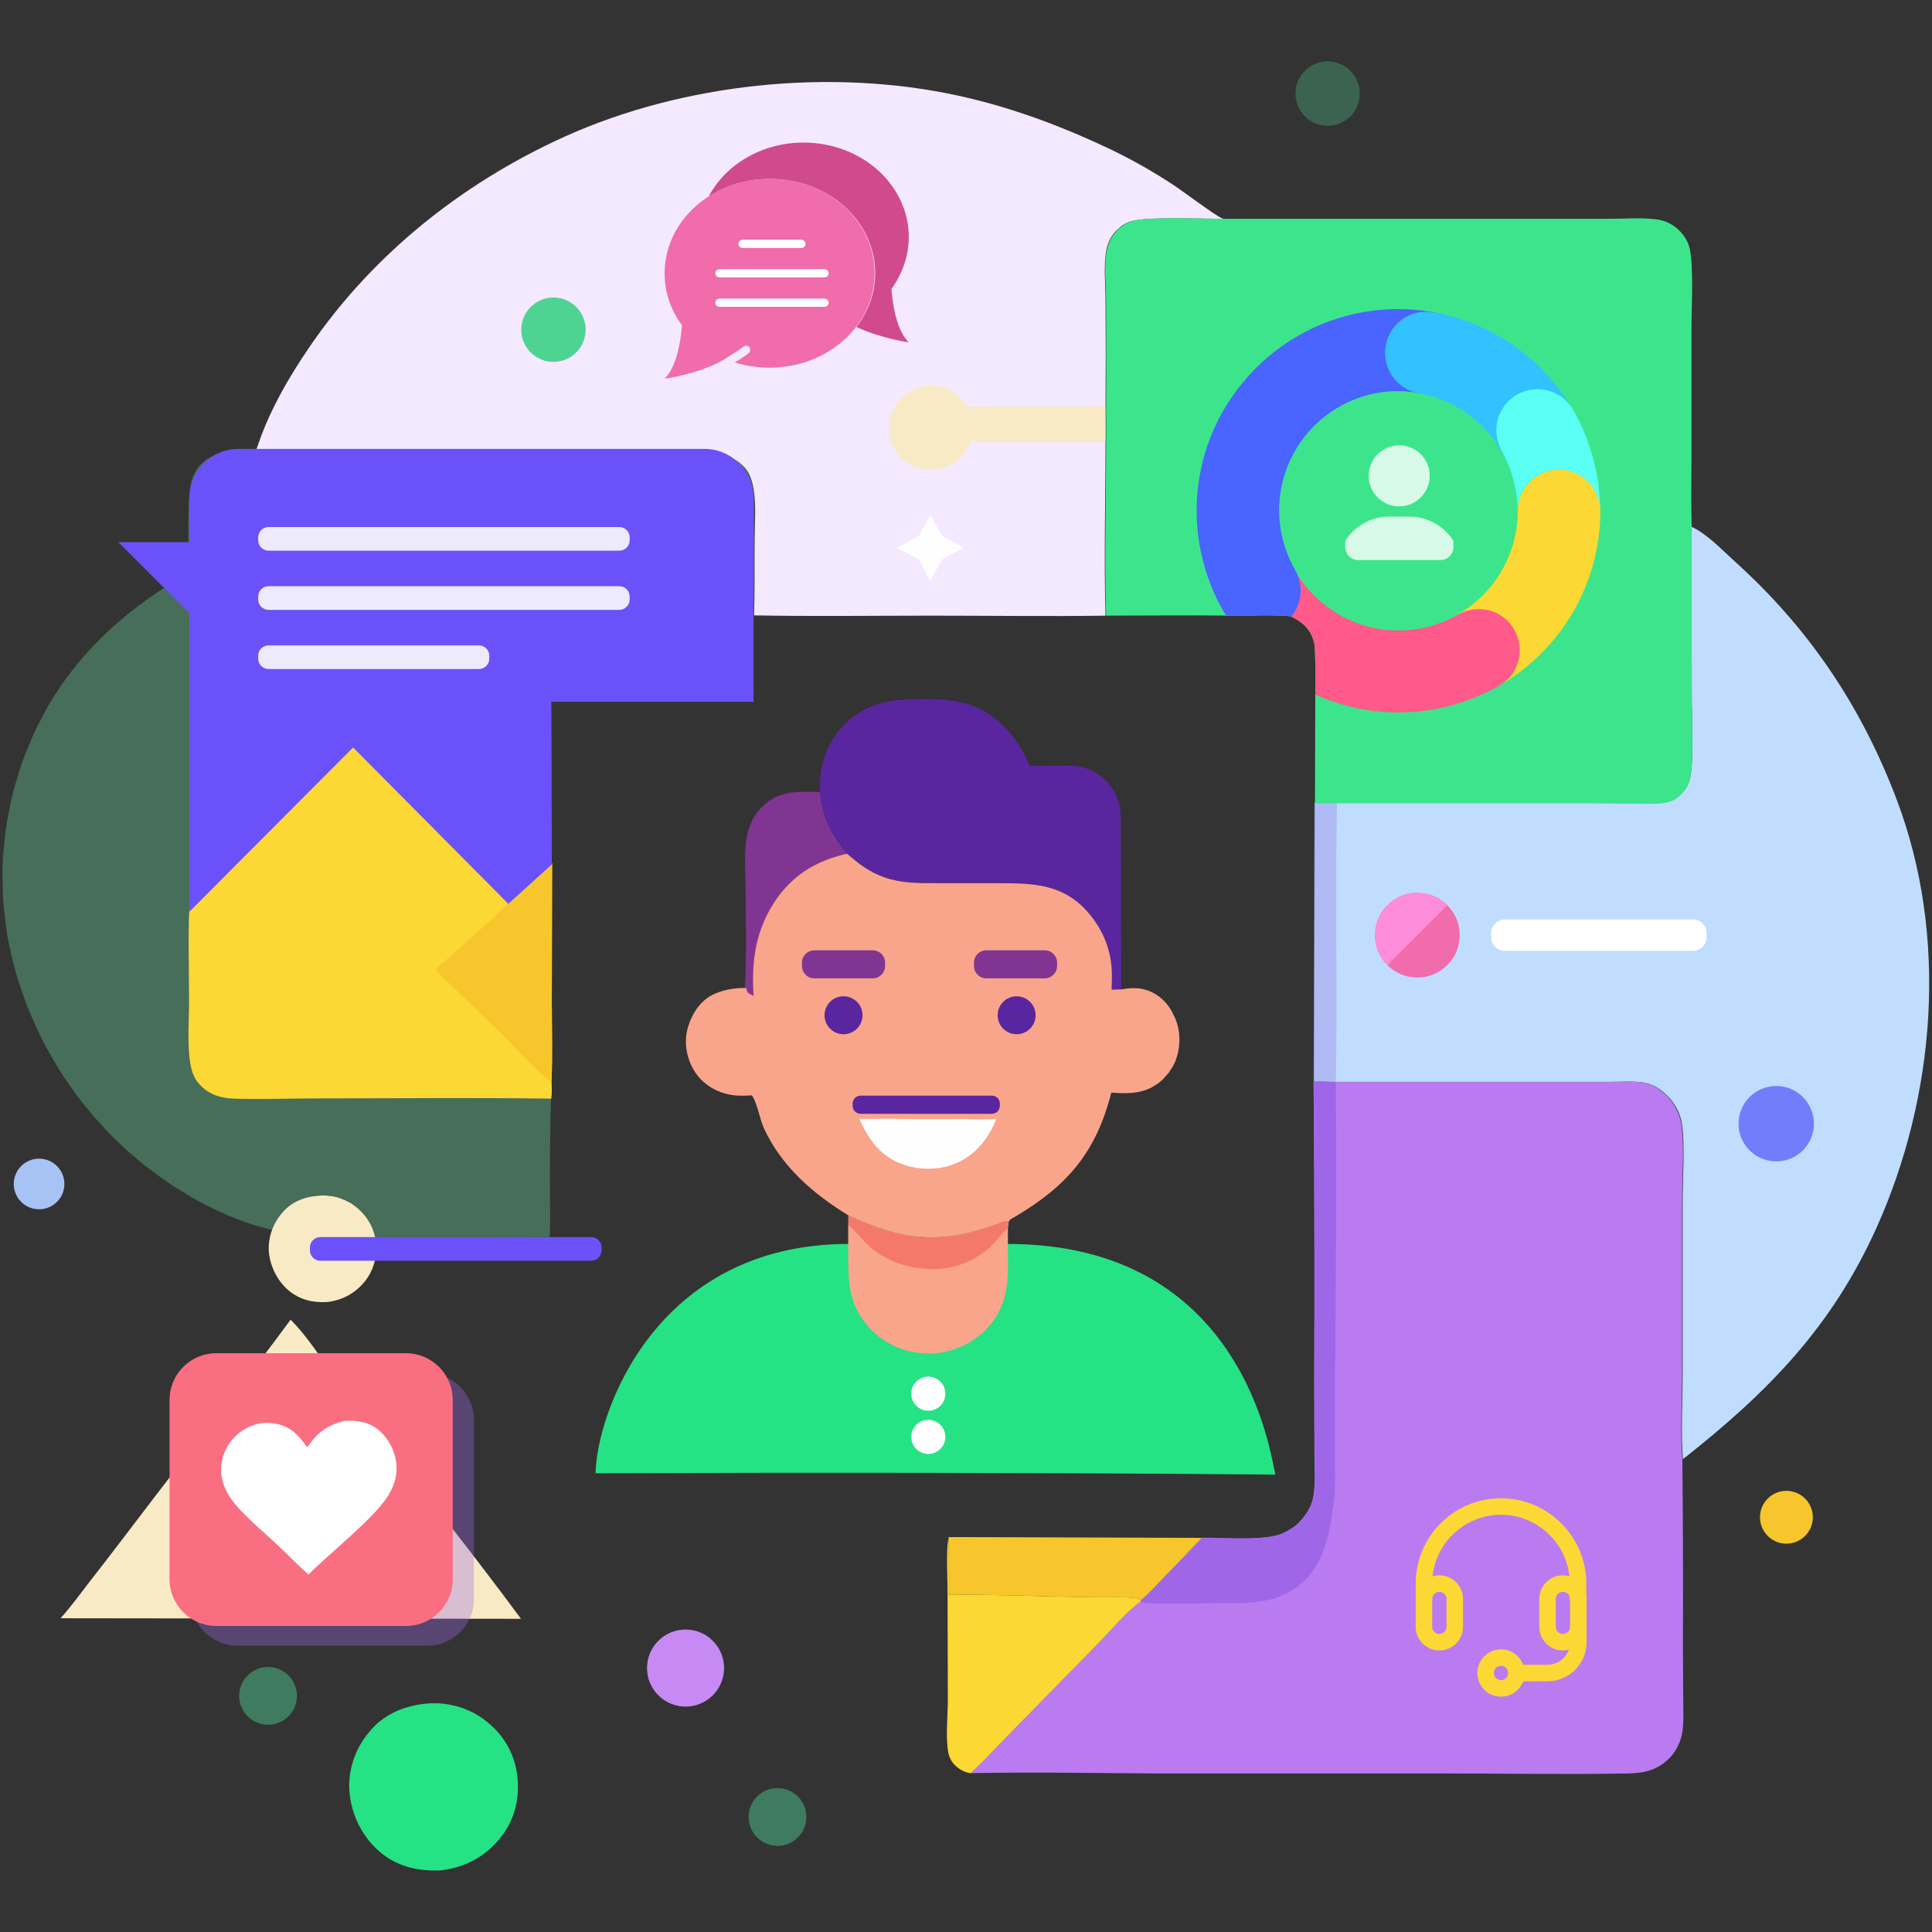 <?xml version="1.0" encoding="utf-8"?>
<!-- Generator: Adobe Illustrator 28.0.0, SVG Export Plug-In . SVG Version: 6.00 Build 0)  -->
<svg version="1.1" id="Layer_1" xmlns="http://www.w3.org/2000/svg" xmlns:xlink="http://www.w3.org/1999/xlink" x="0px" y="0px"
	 viewBox="0 0 702 702" style="enable-background:new 0 0 702 702;" xml:space="preserve">
<rect x="0" y="0" width="702" height="702" fill="#333333" stroke="none"/>
<style type="text/css">
	.st0{fill:#813593;}
	.st1{fill:#F6C62C;}
	.st2{fill:#FBD833;}
	.st3{fill:#25E284;}
	.st4{fill:#5A269F;}
	.st5{fill:#F8EAC5;}
	.st6{fill:#F9A58B;}
	.st7{opacity:0.34;fill:#9F67E8;}
	.st8{fill:#FEFEFE;}
	.st9{fill:#F5796A;}
	.st10{fill:#C0DDFF;}
	.st11{opacity:0.7;fill:#A8ABF1;}
	.st12{fill:#3CE58C;}
	.st13{fill:#B97BEF;}
	.st14{fill:#9F67E8;}
	.st15{fill:#F4E9FF;}
	.st16{opacity:0.3;fill:#74F7B2;}
	.st17{fill:#F06CAA;}
	.st18{fill:#D14A8E;}
	.st19{fill:#FFFFFF;}
	.st20{fill:none;stroke:#FBD833;stroke-width:6;stroke-linecap:round;stroke-linejoin:round;stroke-miterlimit:10;}
	.st21{opacity:0.79;}
	.st22{clip-path:url(#SVGID_00000115494713637449909810000014135534991828097697_);}
	.st23{fill:#FF5A89;}
	.st24{fill:#4A64FF;}
	.st25{fill:#33C1FF;}
	.st26{fill:#5AFFF3;}
	.st27{fill:#4FD393;}
	.st28{opacity:0.3;fill:#4FD393;}
	.st29{fill:#FF8DD9;}
	.st30{fill:#707EFC;}
	.st31{fill:#C78AF4;}
	.st32{opacity:0.45;fill:#4FD393;}
	.st33{fill:#A7C2F5;}
	.st34{fill:#6B51F9;}
	.st35{opacity:0.88;}
	.st36{fill:#FA6E81;}
</style>
<path class="st0" d="M270.7,358.7c0.6-12,0.3-24.1,0.2-36.1c0-6.2-0.7-13.2,0.6-19.3c0.9-3.9,2.8-7.7,5.7-10.4
	c6-5.8,13.1-5.3,20.7-5.1c1.1,9.3,3.9,15.2,9.9,22.4c-11.3,2.5-20.4,8-26.7,18c-6.7,10.6-8.1,21.5-7.3,33.7l-2.5-1.1
	C271,360.1,270.9,359.4,270.7,358.7z"/>
<path class="st1" d="M344.7,558.5l92.1,0.3c-4.7,5-9.4,9.9-14.2,14.8c-2.6,2.6-5.1,5.6-8,7.9c-0.6-0.5-1.2-0.7-2-0.8
	c-7.9-0.8-16.3-0.3-24.3-0.5c-14.5-0.3-28.9-0.9-43.5-0.7c0.1-6.9,0-13.8-0.1-20.6L344.7,558.5z"/>
<path class="st2" d="M344.7,558.9c0.1,6.9,0.1,13.8,0.1,20.6c14.5-0.2,29,0.4,43.5,0.7c8,0.2,16.4-0.4,24.3,0.5
	c0.8,0.1,1.4,0.3,2,0.8l-0.1,0.5c-4.7,3.2-11.3,11-15.5,15.3l-30.6,31.2c-5.2,5.3-10.2,10.8-15.6,15.8c-2.1-0.2-4.1-1.3-5.6-2.7
	c-1.3-1.2-2.2-2.8-2.6-4.6c-1.1-5.6-0.2-13.6-0.2-19.5l-0.1-38.1C344.4,574.9,343.6,562.6,344.7,558.9z"/>
<path class="st3" d="M155,619c0.5,0,0.9-0.1,1.4-0.1c0.5,0,0.9,0,1.4,0c0.5,0,0.9,0,1.4,0c0.5,0,0.9,0.1,1.4,0.1
	c0.5,0,0.9,0.1,1.4,0.2c0.5,0.1,0.9,0.1,1.4,0.2c0.5,0.1,0.9,0.2,1.4,0.3c0.4,0.1,0.9,0.2,1.3,0.3c0.4,0.1,0.9,0.3,1.3,0.4
	c0.4,0.1,0.9,0.3,1.3,0.5c0.4,0.2,0.9,0.3,1.3,0.5c0.4,0.2,0.8,0.4,1.3,0.6c0.4,0.2,0.8,0.4,1.2,0.6c0.4,0.2,0.8,0.5,1.2,0.7
	c0.4,0.2,0.8,0.5,1.2,0.8c0.4,0.3,0.8,0.5,1.1,0.8c6.5,4.8,10.8,11.7,11.9,19.8c1.1,8.2-0.7,16.2-5.8,22.7
	c-5.5,7.1-12.9,11.1-21.8,12.2c-8,0.4-15.6-1.2-21.9-6.4c-6.5-5.3-10.7-13.6-11.4-21.9c-0.7-7.9,2-15.9,7.1-21.9
	C139.2,623,146.7,619.8,155,619z"/>
<path class="st4" d="M297.9,287.7c-0.2-9.2,2.1-17.3,8.6-24.1c7-7.3,15.5-9.4,25.2-9.5c12.5-0.2,23,0,32.5,9.3
	c4.4,4.3,7.6,9.2,9.9,14.9c4.8,0,9.7,0,14.5-0.1c10.3,0,18.6,8.2,18.6,18.5l0.2,62.7l-3.6,0.1c0-2.7,0.1-5.4,0-8
	c-0.4-6.7-3-13-7.1-18.3c-9.6-12.5-21.3-12.3-35.7-12.4l-21.5,0c-6.2,0-12.3,0-18.2-2.1c-5.2-1.8-9.4-5-13.6-8.6
	C301.8,303,299,297.1,297.9,287.7z"/>
<path class="st5" d="M105.6,479.5c5.4,5.4,10,12.5,14.5,18.6c5.1,6.9,10.5,13.6,15.7,20.4c17.8,23.3,36.1,46.1,53.5,69.7l-83.2-0.1
	L22,588c3.8-4.2,7.1-8.8,10.5-13.2c8-10.2,15.8-20.6,23.7-30.9C72.6,522.4,89.6,501.3,105.6,479.5z"/>
<path class="st6" d="M273.8,361.9c-0.8-12.2,0.6-23.2,7.3-33.7c6.3-9.9,15.3-15.5,26.7-18c4.1,3.6,8.3,6.8,13.6,8.6
	c5.9,2.1,12.1,2.1,18.2,2.1l21.5,0c14.4,0,26.1-0.1,35.7,12.4c4.1,5.3,6.6,11.6,7.1,18.3c0.2,2.7,0.1,5.4,0,8l3.6-0.1
	c4.7-0.9,8.7-0.6,12.8,2c2.6,1.7,4.9,4.4,6.1,7.3c2.4,4.3,2.7,10.1,1.3,14.9c-0.1,0.3-0.2,0.6-0.3,0.9c-0.1,0.3-0.2,0.6-0.3,0.9
	c-0.1,0.3-0.2,0.6-0.4,0.9c-0.1,0.3-0.3,0.6-0.4,0.8c-0.1,0.3-0.3,0.6-0.5,0.8c-0.2,0.3-0.3,0.5-0.5,0.8c-0.2,0.3-0.4,0.5-0.5,0.8
	c-0.2,0.3-0.4,0.5-0.6,0.7c-0.2,0.2-0.4,0.5-0.6,0.7c-0.2,0.2-0.4,0.5-0.6,0.7c-0.2,0.2-0.4,0.4-0.7,0.7c-0.2,0.2-0.5,0.4-0.7,0.6
	c-0.2,0.2-0.5,0.4-0.7,0.6c-0.3,0.2-0.5,0.4-0.8,0.5c-0.3,0.2-0.5,0.3-0.8,0.5c-0.3,0.2-0.5,0.3-0.8,0.5c-4.6,2.4-9.7,2.3-14.7,1.9
	c-5.5,21.6-15.8,33.7-34.8,45c-1,0.6-2.2,1-2.5,2.1c0,0.1,0,0.2,0,0.3l-0.3-0.6c-1.2-0.3-3.2,0.8-4.5,1.2c-20.2,7.3-34,5.7-53.3-3.3
	c-12.8-7.8-24.4-17.8-30.8-31.7c-1.6-3.5-2.3-8.7-4.2-11.7c-0.1-0.1-0.2-0.2-0.3-0.3c-4.4,0.3-8.4,0.2-12.5-1.7
	c-4.7-2.1-8.2-5.8-10-10.6c-2-5.2-1.8-10.6,0.6-15.7c1.8-4,4.8-7.5,9-9.1c3.5-1.5,7.7-2,10.9-1.9c0.1,0.5,0.1,0.5,0.6,1.7
	L273.8,361.9z"/>
<path class="st7" d="M155.2,598H86.3c-9.3,0-17-7.7-17-17v-65.1c0-9.3,7.7-17,17-17h68.9c9.3,0,17,7.6,17,17V581
	C172.2,590.4,164.6,598,155.2,598z"/>
<path class="st8" d="M350.4,406.6c3.8,0.2,7.7,0.1,11.6,0c-2.8,6.9-7,12.5-13.8,15.7c-6.2,2.9-13.7,3.1-20.1,0.8
	c-8.3-3-12.3-8.8-15.9-16.6c3.3,0.1,6.7,0.1,10,0C331.6,406.7,341,406.7,350.4,406.6z"/>
<path class="st3" d="M308.3,441.7c19.3,9,33.1,10.6,53.3,3.3c1.2-0.4,3.2-1.5,4.5-1.2l0.3,0.6l-0.2,1.8l0,5.8
	c85.9,0,95.5,77,97.2,83.8c-82.3-0.7-164.7-0.8-247-0.5c0.4-21.8,21.8-83.3,91.9-83.3l0-6.8L308.3,441.7z"/>
<path class="st6" d="M308.3,441.7c19.3,9,33.1,10.6,53.3,3.3c1.2-0.4,3.2-1.5,4.5-1.2l0.3,0.6l-0.2,1.8l0,5.8l0,1.5
	c0.2,11.4,0.5,21-8.1,29.7c-0.3,0.3-0.7,0.7-1,1c-0.4,0.3-0.7,0.6-1.1,0.9c-0.4,0.3-0.7,0.6-1.1,0.9c-0.4,0.3-0.8,0.6-1.2,0.8
	c-0.4,0.3-0.8,0.5-1.2,0.8c-0.4,0.2-0.8,0.5-1.2,0.7c-0.4,0.2-0.8,0.4-1.3,0.6c-0.4,0.2-0.9,0.4-1.3,0.6c-0.4,0.2-0.9,0.4-1.3,0.5
	c-0.4,0.2-0.9,0.3-1.4,0.5c-0.5,0.1-0.9,0.3-1.4,0.4c-0.5,0.1-0.9,0.2-1.4,0.3c-0.5,0.1-0.9,0.2-1.4,0.3c-0.5,0.1-0.9,0.1-1.4,0.2
	c-0.5,0-0.9,0.1-1.4,0.1c-0.5,0-1,0-1.4,0c-8,0-15.4-2.9-21-8.6c-9.1-9.2-8.4-19-8.4-31.1l0-6.8L308.3,441.7z"/>
<path class="st9" d="M308.3,441.7c19.3,9,33.1,10.6,53.3,3.3c1.2-0.4,3.2-1.5,4.5-1.2l0.3,0.6l-0.2,1.8c-1.6,1.3-3.1,3.3-4.5,4.9
	c-5.7,6.3-13,9.6-21.5,10c-8.8,0.3-17.9-2.4-24.5-8.4c-2.4-2.2-4.4-4.8-6.8-7l-0.6-0.5L308.3,441.7z"/>
<path class="st10" d="M614.6,191.4c5.4,2.4,11,8.3,15.3,12.2c27.2,24.4,46.4,52.9,59.3,87c18.8,49.7,14.2,107.6-7.4,155.6
	c-16.4,36.3-39.5,59.7-70.3,84c-0.8-9.5-0.1-21.8-0.1-31.6l0-62.2c0-7.5,0.9-21.3-0.3-28.2c-0.6-3.9-2.7-7.6-5.5-10.3
	c-2-2-4.8-3.8-7.6-4.4c-3.9-0.8-8.5-0.4-12.5-0.4l-20.8,0l-79.1,0c-2.7,0-5.4-0.1-8.1-0.3l0.3-101.1l8.2,0l84.5,0
	c6.9,0,13.9,0.1,20.8,0.1c4.3,0,8.9,0.4,13.2-0.2c2.6-0.3,4.5-1.2,6.3-3.1c1.9-1.9,2.9-3.7,3.4-6.3c1.3-7.2,0.5-20.8,0.5-28.9
	L614.6,191.4z"/>
<path class="st11" d="M477.6,291.7l8.2,0c-0.7,33.8,0.2,67.5-0.4,101.3c-2.7,0-5.4-0.1-8.1-0.3L477.6,291.7z"/>
<path class="st12" d="M444.6,79.5l108.6,0l31.6,0c5.5,0,11.5-0.5,17,0.2c3.4,0.4,6.3,1.9,8.7,4.4c1.9,2,3.1,4.2,3.6,6.9
	c1.3,7.4,0.5,20.7,0.5,28.8l0,47c0,8.2-0.2,16.5,0.1,24.7l0,62c0,8.1,0.8,21.7-0.5,28.9c-0.5,2.6-1.5,4.5-3.4,6.3
	c-1.9,1.8-3.8,2.7-6.3,3.1c-4.3,0.5-8.9,0.2-13.2,0.2c-6.9-0.1-13.9-0.1-20.8-0.1l-84.5,0l-8.2,0l0.1-35.7c0-7.1,0.2-14.4-0.2-21.5
	c-0.1-0.9-0.3-1.6-0.6-2.5c-1.4-4.2-4.3-6.4-8.2-8.3c-6.8-0.6-13.9-0.2-20.7-0.2c-15.4-0.2-30.9,0-46.3,0c-0.6-20.9,0-42,0-63
	c0.1-4.3,0-8.6,0-12.9c0.1-12.8,0-25.6,0-38.4c0-5.9-0.9-13.3,0.4-19.1c0.6-2.6,2-5,3.9-6.9c0.4-0.4,0.8-0.7,1.2-1
	c0.4-0.3,0.9-0.6,1.3-0.9c0.5-0.3,0.9-0.5,1.4-0.7c0.5-0.2,1-0.4,1.5-0.5C417.6,78.6,436.9,79.5,444.6,79.5z"/>
<path class="st13" d="M477.3,392.8c2.7,0.2,5.4,0.3,8.1,0.3l79.1,0l20.8,0c4,0,8.6-0.4,12.5,0.4c2.8,0.6,5.6,2.4,7.6,4.4
	c2.8,2.7,4.8,6.5,5.5,10.3c1.2,6.9,0.3,20.7,0.3,28.2l0,62.2c0,9.9-0.7,22.1,0.1,31.6c0.2,22.4,0.3,44.8,0.2,67.3l0.1,19.3
	c0,4.1,0.3,8.5-0.3,12.5c-0.5,3.3-2.1,6.7-4.3,9.1c-4.4,4.7-9.4,5.9-15.5,6c-22.1,0.4-44.3,0-66.4,0l-103.6,0
	c-22.9-0.1-45.9-0.6-68.8-0.1c5.4-5,10.4-10.5,15.6-15.8l30.6-31.2c4.2-4.3,10.9-12.1,15.5-15.3l0.1-0.5c2.9-2.3,5.4-5.2,8-7.9
	c4.8-4.9,9.5-9.8,14.2-14.8c7.7,0,20.1,1,27.3-0.9c0.8-0.2,1.5-0.5,2.2-0.8c0.7-0.3,1.4-0.7,2.1-1.1c0.7-0.4,1.3-0.8,2-1.3
	s1.2-1,1.8-1.6c2.3-2.4,4.4-5.6,5-8.8c1-5.3,0.5-11.1,0.5-16.5l-0.1-26.3C477.7,465.4,477.6,429.1,477.3,392.8z"/>
<path class="st14" d="M477.3,392.8c2.7,0.2,5.4,0.3,8.1,0.3c0.2,35.7,0.1,71.3-0.3,107l0,27.9c0,6.1,0.3,12.3-0.5,18.3
	c-1.3,9.6-3.1,20.6-10.2,27.6c-8.5,8.5-18.6,8.7-29.9,8.6c-4.3,0-27.4,0.6-29.7-0.2l-0.3-0.4l0.1-0.5c2.9-2.3,5.4-5.2,8-7.9
	c4.8-4.9,9.5-9.8,14.2-14.8c7.7,0,20.1,1,27.3-0.9c0.8-0.2,1.5-0.5,2.2-0.8c0.7-0.3,1.4-0.7,2.1-1.1c0.7-0.4,1.3-0.8,2-1.3
	s1.2-1,1.8-1.6c2.3-2.4,4.4-5.6,5-8.8c1-5.3,0.5-11.1,0.5-16.5l-0.1-26.3C477.7,465.4,477.6,429.1,477.3,392.8z"/>
<path class="st15" d="M92.8,164.5c0.6-2.1,1.5-4.3,2.2-6.4c3.8-9.9,9.1-19.4,14.9-28.2c23.2-35.7,57-63,95.6-80.4
	c43-19.3,96.3-24.8,142.4-14.8c19.4,4.2,37.8,11.1,55.7,19.6c7.7,3.7,15.1,7.9,22.3,12.6c3,1.9,16.2,11.8,18.1,12.4
	c0.2,0.1,0.4,0.1,0.6,0.2c-7.7,0-26.9-0.9-33.2,0.8c-0.5,0.1-1,0.3-1.5,0.5c-0.5,0.2-1,0.4-1.4,0.7c-0.5,0.3-0.9,0.5-1.3,0.9
	c-0.4,0.3-0.8,0.7-1.2,1c-1.9,1.8-3.3,4.3-3.9,6.9c-1.2,5.8-0.4,13.2-0.4,19.1c0.1,12.8,0.1,25.6,0,38.4c0,4.3,0.1,8.6,0,12.9
	c0,20.9-0.6,42,0,63c-21,0.3-42.1,0-63.2,0c-21.5,0-43,0.3-64.5-0.1c0.3-9.2,0.1-18.4,0.2-27.6c0-5.7,0.6-12-0.3-17.7
	c-0.4-2.9-1.3-6.2-3.3-8.4c-2.2-2.4-5.4-4.3-8.6-4.7c-5.3-0.8-11-0.3-16.3-0.3l-25.9,0.1l-91.7,0l-29.1,0c-6.1,0-12.3,0.2-18.4-0.3
	l-0.5,0C83.8,163.7,88.9,164.4,92.8,164.5z"/>
<path class="st5" d="M352.7,160.6c-1,2-2,3.9-3.6,5.5c-2.9,3-6.7,4.7-11,4.6c-4.1-0.1-8.1-1.6-10.9-4.6c-2.8-3-4.4-7.4-4.2-11.4
	c0.2-4.2,2.4-8.1,5.5-10.8c3.1-2.7,7.2-4.1,11.3-3.8c5.5,0.5,8.6,3.8,12,7.7l49.8-0.1c0,4.3,0.1,8.6,0,12.9c-5.6,0.2-11.3,0-16.9,0
	L352.7,160.6z"/>
<path class="st16" d="M79.9,164.6l0.5,0c6.1,0.5,12.3,0.3,18.4,0.3l29.1,0l91.7,0l25.9-0.1c5.3,0,11-0.5,16.3,0.3
	c3.2,0.5,6.5,2.3,8.6,4.7c2,2.2,2.9,5.5,3.3,8.4c0.9,5.6,0.3,12,0.3,17.7c0,9.2,0.1,18.4-0.2,27.6c-14.6-0.1-29.1-0.1-43.7-0.1
	c-6.6,0-14.2-0.6-20.7,0.6c-2,0.4-3.5,1.1-5,2.5c-2.2,2.1-3.3,4.5-3.8,7.4c-1.2,6.8-0.3,17.8-0.3,25l0.1,50.1c0,1.6,0,3.2,0.1,4.9
	l-0.1,50.1c0,9.7,0.3,19.5-0.1,29.2c0.1,2.1,0.2,4.2-0.1,6.3c-0.3,10.3-0.4,20.6-0.4,30.9c0,6.3,0.3,12.8-0.1,19.1
	c-22,0-44.1,0.2-66.1,0c-1.2-4.1-4.2-8-7.9-10.2c-4-2.4-8.8-2.9-13.3-1.8c-5.5,1.4-9.2,4.9-12,9.7c-7.9-1.6-15.4-4.4-22.6-7.9
	c-1-0.5-2-1-3.1-1.5c-1-0.5-2-1.1-3-1.6c-1-0.6-2-1.1-3-1.7c-1-0.6-2-1.2-2.9-1.8c-1-0.6-1.9-1.2-2.9-1.8c-1-0.6-1.9-1.3-2.8-1.9
	c-0.9-0.6-1.9-1.3-2.8-2c-0.9-0.7-1.8-1.4-2.7-2c-0.9-0.7-1.8-1.4-2.7-2.1c-0.9-0.7-1.8-1.4-2.6-2.2c-0.9-0.7-1.7-1.5-2.6-2.2
	c-0.9-0.8-1.7-1.5-2.5-2.3c-0.8-0.8-1.7-1.6-2.5-2.4c-0.8-0.8-1.6-1.6-2.4-2.4c-0.8-0.8-1.6-1.7-2.3-2.5c-0.8-0.8-1.5-1.7-2.3-2.5
	c-0.8-0.9-1.5-1.7-2.2-2.6c-0.7-0.9-1.4-1.8-2.2-2.7c-0.7-0.9-1.4-1.8-2.1-2.7c-0.7-0.9-1.4-1.8-2-2.8c-0.7-0.9-1.3-1.9-2-2.8
	c-0.6-0.9-1.3-1.9-1.9-2.9c-0.6-1-1.2-1.9-1.8-2.9c-0.6-1-1.2-2-1.7-2.9c-0.6-1-1.1-2-1.7-3c-0.5-1-1.1-2-1.6-3c-0.5-1-1-2-1.5-3.1
	c-0.5-1-1-2.1-1.4-3.1c-0.5-1-0.9-2.1-1.4-3.1c-0.4-1.1-0.9-2.1-1.3-3.2c-0.4-1.1-0.8-2.1-1.2-3.2c-0.4-1.1-0.8-2.2-1.1-3.2
	c-0.3-1-0.7-2-1-3c-0.3-1-0.6-2-0.9-3c-0.3-1-0.6-2-0.8-3c-0.3-1-0.5-2-0.7-3c-0.2-1-0.5-2-0.7-3c-0.2-1-0.4-2-0.6-3.1
	c-0.2-1-0.4-2-0.5-3.1c-0.2-1-0.3-2.1-0.4-3.1c-0.1-1-0.3-2.1-0.4-3.1c-0.1-1-0.2-2.1-0.3-3.1c-0.1-1-0.2-2.1-0.2-3.1
	c-0.1-1-0.1-2.1-0.1-3.1c0-1,0-2.1-0.1-3.1c0-1,0-2.1,0-3.1c0-1,0.1-2.1,0.1-3.1c0-1,0.1-2.1,0.2-3.1c0.1-1,0.2-2.1,0.3-3.1
	c0.1-1,0.2-2.1,0.3-3.1c0.1-1,0.3-2.1,0.4-3.1c0.1-1,0.3-2.1,0.5-3.1c0.2-1,0.4-2,0.6-3.1c0.2-1,0.4-2,0.6-3.1c0.2-1,0.5-2,0.7-3
	c0.3-1,0.5-2,0.8-3c0.3-1,0.6-2,0.9-3c0.3-1,0.6-2,0.9-3c0.3-1,0.7-2,1-2.9c0.4-1,0.7-2,1.1-2.9c0.4-1,0.8-1.9,1.2-2.9
	c0.4-1,0.8-1.9,1.2-2.9c0.4-1,0.9-1.9,1.3-2.8c0.4-0.9,0.9-1.9,1.4-2.8c9-18.1,22.8-32.9,39.2-44.6c4.5-3.2,9.8-6.8,15-8.6
	c0.2-8.1-1.2-30.2,1.6-36.2C72.3,168.2,75.6,166.2,79.9,164.6z"/>
<path class="st2" d="M68.8,329.6c13.8-13.2,27.2-27,40.7-40.5c6.2-6.1,12.2-12.6,18.7-18.4c11.3,11.5,22.8,22.9,34.3,34.2
	c7.6,7.5,15.6,14.9,22.5,23c5.2-4.7,10.6-9.3,15.6-14.3l-0.1,50.1c0,9.7,0.3,19.5-0.1,29.2c0.1,2.1,0.2,4.2-0.1,6.3
	c-27.6-0.4-55.2-0.1-82.8-0.1c-10.9,0-21.8,0.4-32.7,0.1c-4.8-0.2-9.1-1.6-12.4-5.3c-2-2.2-2.8-4.8-3.3-7.7
	c-1.1-7.2-0.4-15.4-0.4-22.6C68.7,352.3,68.3,340.9,68.8,329.6z"/>
<path class="st1" d="M185,328c5.2-4.7,10.6-9.3,15.6-14.3l-0.1,50.1c0,9.7,0.3,19.5-0.1,29.2c-0.6-0.2-1.1-0.4-1.5-0.9
	c-5.2-4.5-10-9.8-14.8-14.6c-8.5-8.6-26.1-25.1-26.1-25.1S176.5,336.3,185,328z"/>
<g>
	<path class="st17" d="M279.7,65c-21.1,0-38.2,15.3-38.2,34.3c0,7,2.3,13.5,6.3,18.9c-0.5,6.3-2,15.1-6.3,19.4c0,0,13-1.8,21.8-7.1
		c0,0,0,0,0,0c2.7-1.7,5.8-3.7,6.6-4.3c0.5-0.6,1.3-0.8,2-0.4c0.5,0.3,0.7,0.8,0.7,1.3c0,0.9,0,1.1-5.6,4.6
		c3.9,1.2,8.2,1.9,12.6,1.9c21.1,0,38.2-15.3,38.2-34.3S300.8,65,279.7,65z"/>
	<path class="st18" d="M330.2,86.1c0-18.9-17.1-34.3-38.2-34.3c-15.2,0-28.4,8-34.5,19.6c6.3-4.1,14-6.4,22.3-6.4
		c21.1,0,38.2,15.3,38.2,34.3c0,7.2-2.5,13.9-6.8,19.5c8.6,4.1,19,5.6,19,5.6c-4.3-4.3-5.8-13.1-6.3-19.4
		C327.8,99.6,330.2,93.1,330.2,86.1z"/>
	<path class="st19" d="M291.2,90.1h-21.4c-0.8,0-1.5-0.7-1.5-1.5c0-0.8,0.7-1.5,1.5-1.5h21.4c0.8,0,1.5,0.7,1.5,1.5
		C292.7,89.4,292,90.1,291.2,90.1z"/>
	<path class="st19" d="M299.6,100.8h-38.2c-0.8,0-1.5-0.7-1.5-1.5s0.7-1.5,1.5-1.5h38.2c0.8,0,1.5,0.7,1.5,1.5
		S300.4,100.8,299.6,100.8z"/>
	<path class="st19" d="M299.6,111.5h-38.2c-0.8,0-1.5-0.7-1.5-1.5c0-0.8,0.7-1.5,1.5-1.5h38.2c0.8,0,1.5,0.7,1.5,1.5
		C301.1,110.8,300.4,111.5,299.6,111.5z"/>
</g>
<g id="Online_Support">
	<path class="st20" d="M528.6,591.1c0,3.1-2.5,5.6-5.6,5.6c-3.1,0-5.6-2.5-5.6-5.6V581c0-3.1,2.5-5.6,5.6-5.6c3.1,0,5.6,2.5,5.6,5.6
		V591.1z"/>
	<path class="st20" d="M573.5,591.1c0,3.1-2.5,5.6-5.6,5.6c-3.1,0-5.6-2.5-5.6-5.6V581c0-3.1,2.5-5.6,5.6-5.6c3.1,0,5.6,2.5,5.6,5.6
		V591.1z"/>
	<path class="st20" d="M517.4,581v-5.6c0-15.5,12.6-28,28-28s28,12.6,28,28v5.6"/>
	<path class="st20" d="M573.5,591.1v5.6c0,6.2-5,11.2-11.2,11.2H551"/>
	<circle class="st20" cx="545.4" cy="607.9" r="5.6"/>
</g>
<g class="st21">
	<path class="st19" d="M508.4,161.8c-6.1,0-11.1,5-11.1,11.1c0,6.1,5,11.1,11.1,11.1s11.1-5,11.1-11.1
		C519.5,166.7,514.5,161.8,508.4,161.8L508.4,161.8z"/>
	<path class="st19" d="M527.9,196.2c-3.5-5.3-9.5-8.5-15.8-8.5h-7.3c-6.4,0-12.3,3.2-15.8,8.5c-0.1,0.2-0.2,0.5-0.2,0.7v2
		c0.1,2.6,2.2,4.6,4.7,4.6h29.9c2.6,0,4.7-2.1,4.7-4.7v-2C528.1,196.6,528,196.4,527.9,196.2z"/>
</g>
<g>
	<defs>
		<path id="SVGID_1_" d="M444.6,79.5l108.6,0l31.6,0c5.5,0,11.5-0.5,17,0.2c3.4,0.4,6.3,1.9,8.7,4.4c1.9,2,3.1,4.2,3.6,6.9
			c1.3,7.4,0.5,20.7,0.5,28.8l0,47c0,8.2-0.2,16.5,0.1,24.7l0,62c0,8.1,0.8,21.7-0.5,28.9c-0.5,2.6-1.5,4.5-3.4,6.3
			c-1.9,1.8-3.8,2.7-6.3,3.1c-4.3,0.5-8.9,0.2-13.2,0.2c-6.9-0.1-13.9-0.1-20.8-0.1l-84.5,0l-8.2,0l0.1-35.7
			c0-7.1,0.2-14.4-0.2-21.5c-0.1-0.9-0.3-1.6-0.6-2.5c-1.4-4.2-4.3-6.4-8.2-8.3c-6.8-0.6-13.9-0.2-20.7-0.2c-15.4-0.2-30.9,0-46.3,0
			c-0.6-20.9,0-42,0-63c0.1-4.3,0-8.6,0-12.9c0.1-12.8,0-25.6,0-38.4c0-5.9-0.9-13.3,0.4-19.1c0.6-2.6,2-5,3.9-6.9
			c0.4-0.4,0.8-0.7,1.2-1c0.4-0.3,0.9-0.6,1.3-0.9c0.5-0.3,0.9-0.5,1.4-0.7c0.5-0.2,1-0.4,1.5-0.5C417.6,78.6,436.9,79.5,444.6,79.5
			z"/>
	</defs>
	<clipPath id="SVGID_00000129900518093777937700000017066519769018971525_">
		<use xlink:href="#SVGID_1_"  style="overflow:visible;"/>
	</clipPath>
	<g style="clip-path:url(#SVGID_00000129900518093777937700000017066519769018971525_);">
		<path class="st2" d="M537.3,251.1c-5.2,0-10.2-2.7-13-7.5c-4.1-7.2-1.7-16.3,5.5-20.4c6.6-3.8,12.1-9.3,15.9-15.9
			c3.8-6.6,5.8-14.1,5.8-21.7c0-8.3,6.7-15,15-15s15,6.7,15,15c0,12.8-3.4,25.5-9.8,36.6c-6.4,11.1-15.7,20.4-26.8,26.8
			C542.4,250.4,539.8,251.1,537.3,251.1z"/>
		<path class="st23" d="M508.1,258.9c-26.1,0-50.4-14-63.4-36.6c-4.1-7.2-1.7-16.3,5.5-20.4c7.2-4.1,16.3-1.7,20.4,5.5
			c7.7,13.4,22.1,21.7,37.5,21.7c7.6,0,15.1-2,21.7-5.8c7.2-4.1,16.3-1.7,20.4,5.5c4.1,7.2,1.7,16.3-5.5,20.4
			C533.6,255.5,520.9,258.9,508.1,258.9z"/>
		<path class="st24" d="M457.6,229.7c-5.2,0-10.2-2.7-13-7.5c-6.4-11.1-9.8-23.8-9.8-36.6c0-40.4,32.9-73.3,73.3-73.3
			c4.3,0,8.5,0.4,12.7,1.1c8.1,1.4,13.6,9.2,12.1,17.3c-1.4,8.1-9.2,13.6-17.3,12.1c-2.5-0.4-5-0.7-7.5-0.7
			c-23.9,0-43.3,19.4-43.3,43.3c0,7.6,2,15.1,5.8,21.7c4.1,7.2,1.7,16.3-5.5,20.4C462.7,229.1,460.2,229.7,457.6,229.7z"/>
		<path class="st25" d="M558.6,171.4c-5.2,0-10.2-2.7-13-7.5c-3.1-5.4-7.5-10.2-12.7-13.8c-5.1-3.6-11.1-6.1-17.3-7.2
			c-8.1-1.4-13.6-9.2-12.1-17.3c1.4-8.1,9.2-13.6,17.3-12.1c10.5,1.8,20.6,6,29.3,12.1c8.7,6.1,16.1,14.2,21.4,23.4
			c4.1,7.2,1.7,16.3-5.5,20.4C563.7,170.8,561.1,171.4,558.6,171.4z"/>
		<path class="st26" d="M549.9,174.4c1,3.7,1.5,7.4,1.5,11.2c0-8.3,6.7-15,15-15s15,6.7,15,15c0-6.4-0.8-12.8-2.5-19
			c-1.7-6.2-4.1-12.1-7.3-17.7c-4.1-7.2-13.3-9.6-20.4-5.5c-7.2,4.1-9.6,13.3-5.5,20.4C547.5,167.2,549,170.7,549.9,174.4z"/>
	</g>
</g>
<path class="st4" d="M360.4,404.7h-47.7c-1.6,0-2.9-1.3-2.9-2.9V401c0-1.6,1.3-2.9,2.9-2.9h47.7c1.6,0,2.9,1.3,2.9,2.9v0.8
	C363.3,403.4,362,404.7,360.4,404.7z"/>
<path class="st0" d="M317.1,355.5h-21.2c-2.5,0-4.5-2-4.5-4.5v-1.2c0-2.5,2-4.5,4.5-4.5h21.2c2.5,0,4.5,2,4.5,4.5v1.2
	C321.6,353.4,319.6,355.5,317.1,355.5z"/>
<path class="st19" d="M615.1,345.5h-68.3c-2.7,0-5-2.2-5-5v-1.4c0-2.7,2.2-5,5-5h68.3c2.7,0,5,2.2,5,5v1.4
	C620.1,343.2,617.9,345.5,615.1,345.5z"/>
<path class="st0" d="M379.6,355.5h-21.2c-2.5,0-4.5-2-4.5-4.5v-1.2c0-2.5,2-4.5,4.5-4.5h21.2c2.5,0,4.5,2,4.5,4.5v1.2
	C384.1,353.4,382.1,355.5,379.6,355.5z"/>
<circle class="st4" cx="306.5" cy="368.9" r="6.9"/>
<circle class="st4" cx="369.4" cy="368.9" r="6.9"/>
<circle class="st27" cx="201.1" cy="119.8" r="11.7"/>
<circle class="st28" cx="482.4" cy="34" r="11.7"/>
<g>
	<circle class="st17" cx="515" cy="339.8" r="15.4"/>
	<path class="st29" d="M515,324.4c-8.5,0-15.4,6.9-15.4,15.4c0,4.3,1.7,8.1,4.5,10.9l21.7-21.7C523.1,326.2,519.3,324.4,515,324.4z"
		/>
</g>
<polygon class="st8" points="338,187 342.3,194.8 350.1,199 342.3,203.3 338,211.1 333.8,203.3 326,199 333.8,194.8 "/>
<circle class="st30" cx="645.4" cy="408.3" r="13.7"/>
<circle class="st1" cx="649.1" cy="551.3" r="9.6"/>
<circle class="st31" cx="249.1" cy="606.1" r="14"/>
<circle class="st32" cx="282.5" cy="660.2" r="10.5"/>
<g>
	<circle class="st19" cx="337.3" cy="506.4" r="6.2"/>
	<circle class="st19" cx="337.3" cy="522.1" r="6.2"/>
</g>
<circle class="st32" cx="97.4" cy="616.2" r="10.5"/>
<circle class="st33" cx="14.2" cy="430.2" r="9.2"/>
<path class="st5" d="M115.5,434.5c0.3,0,0.6,0,0.9-0.1c0.3,0,0.6,0,0.9,0c0.3,0,0.6,0,0.9,0c0.3,0,0.6,0,0.9,0.1
	c0.3,0,0.6,0.1,0.9,0.1c0.3,0,0.6,0.1,0.9,0.1c0.3,0.1,0.6,0.1,0.9,0.2c0.3,0.1,0.6,0.1,0.9,0.2c0.3,0.1,0.6,0.2,0.8,0.3
	c0.3,0.1,0.6,0.2,0.8,0.3c0.3,0.1,0.5,0.2,0.8,0.3c0.3,0.1,0.5,0.2,0.8,0.4c0.3,0.1,0.5,0.3,0.8,0.4c0.3,0.1,0.5,0.3,0.8,0.4
	c0.2,0.2,0.5,0.3,0.7,0.5c0.2,0.2,0.5,0.3,0.7,0.5c4.1,3.1,6.9,7.5,7.6,12.6c0.7,5.2-0.5,10.3-3.7,14.5c-3.5,4.5-8.2,7.1-13.9,7.8
	c-5.1,0.3-9.9-0.8-13.9-4.1c-4.1-3.4-6.8-8.7-7.3-14c-0.4-5,1.3-10.1,4.5-13.9C105.4,437,110.2,434.9,115.5,434.5z"/>
<path class="st34" d="M214.8,458.1h-98.4c-2.1,0-3.8-1.7-3.8-3.8v-1c0-2.1,1.7-3.8,3.8-3.8h98.4c2.1,0,3.8,1.7,3.8,3.8v1
	C218.6,456.4,216.9,458.1,214.8,458.1z"/>
<path class="st34" d="M200.3,255l0.2,59.1l-15.8,14.3l-56.4-56.8l-59.5,59.7V181c0-9.9,8-17.9,17.9-17.9h169.2
	c9.9,0,17.9,8,17.9,17.9V255H200.3z"/>
<polygon class="st34" points="83.8,237.8 43,197 82.6,197 83.8,238.5 "/>
<g class="st35">
	<path class="st8" d="M225,200.1H97.6c-2.1,0-3.8-1.7-3.8-3.8v-1c0-2.1,1.7-3.8,3.8-3.8H225c2.1,0,3.8,1.7,3.8,3.8v1
		C228.8,198.4,227.1,200.1,225,200.1z"/>
	<path class="st8" d="M225,221.6H97.6c-2.1,0-3.8-1.7-3.8-3.8v-1c0-2.1,1.7-3.8,3.8-3.8H225c2.1,0,3.8,1.7,3.8,3.8v1
		C228.8,219.9,227.1,221.6,225,221.6z"/>
	<path class="st8" d="M174,243.1H97.6c-2.1,0-3.8-1.7-3.8-3.8v-1c0-2.1,1.7-3.8,3.8-3.8H174c2.1,0,3.8,1.7,3.8,3.8v1
		C177.8,241.4,176.1,243.1,174,243.1z"/>
</g>
<path class="st34" d="M-44,144.3"/>
<path class="st36" d="M147.5,590.8H78.6c-9.4,0-17-7.7-17-17v-65.1c0-9.4,7.6-17,17-17h68.9c9.4,0,17,7.6,17,17v65.1
	C164.5,583.2,156.9,590.8,147.5,590.8z"/>
<path class="st19" d="M125.1,516.3c4.7-0.3,9.1,0.3,12.8,3.6c3.7,3.2,6.1,8.4,6.2,13.3c0.1,3.6-1.1,6.9-2.9,10
	c-5.2,8.5-21.5,21.2-29.1,28.9c-3.7-3.2-7.1-6.8-10.6-10.1c-4.9-4.6-10.3-9.1-14.9-14.1c-3.9-4.3-6.7-9.3-6.2-15.3
	c0.4-4.9,3.1-9.5,7.1-12.4c0.4-0.3,0.9-0.6,1.4-0.9c0.5-0.3,1-0.6,1.5-0.8c0.5-0.2,1-0.4,1.5-0.6c0.5-0.2,1.1-0.3,1.6-0.5
	c0.5-0.1,1.1-0.2,1.6-0.3c0.6-0.1,1.1-0.1,1.7-0.1c0.6,0,1.1,0,1.7,0.1c0.6,0,1.1,0.1,1.7,0.2c5.6,1.1,8.3,4.2,11.4,8.6
	C115.5,520.3,118.7,518,125.1,516.3z"/>
</svg>
